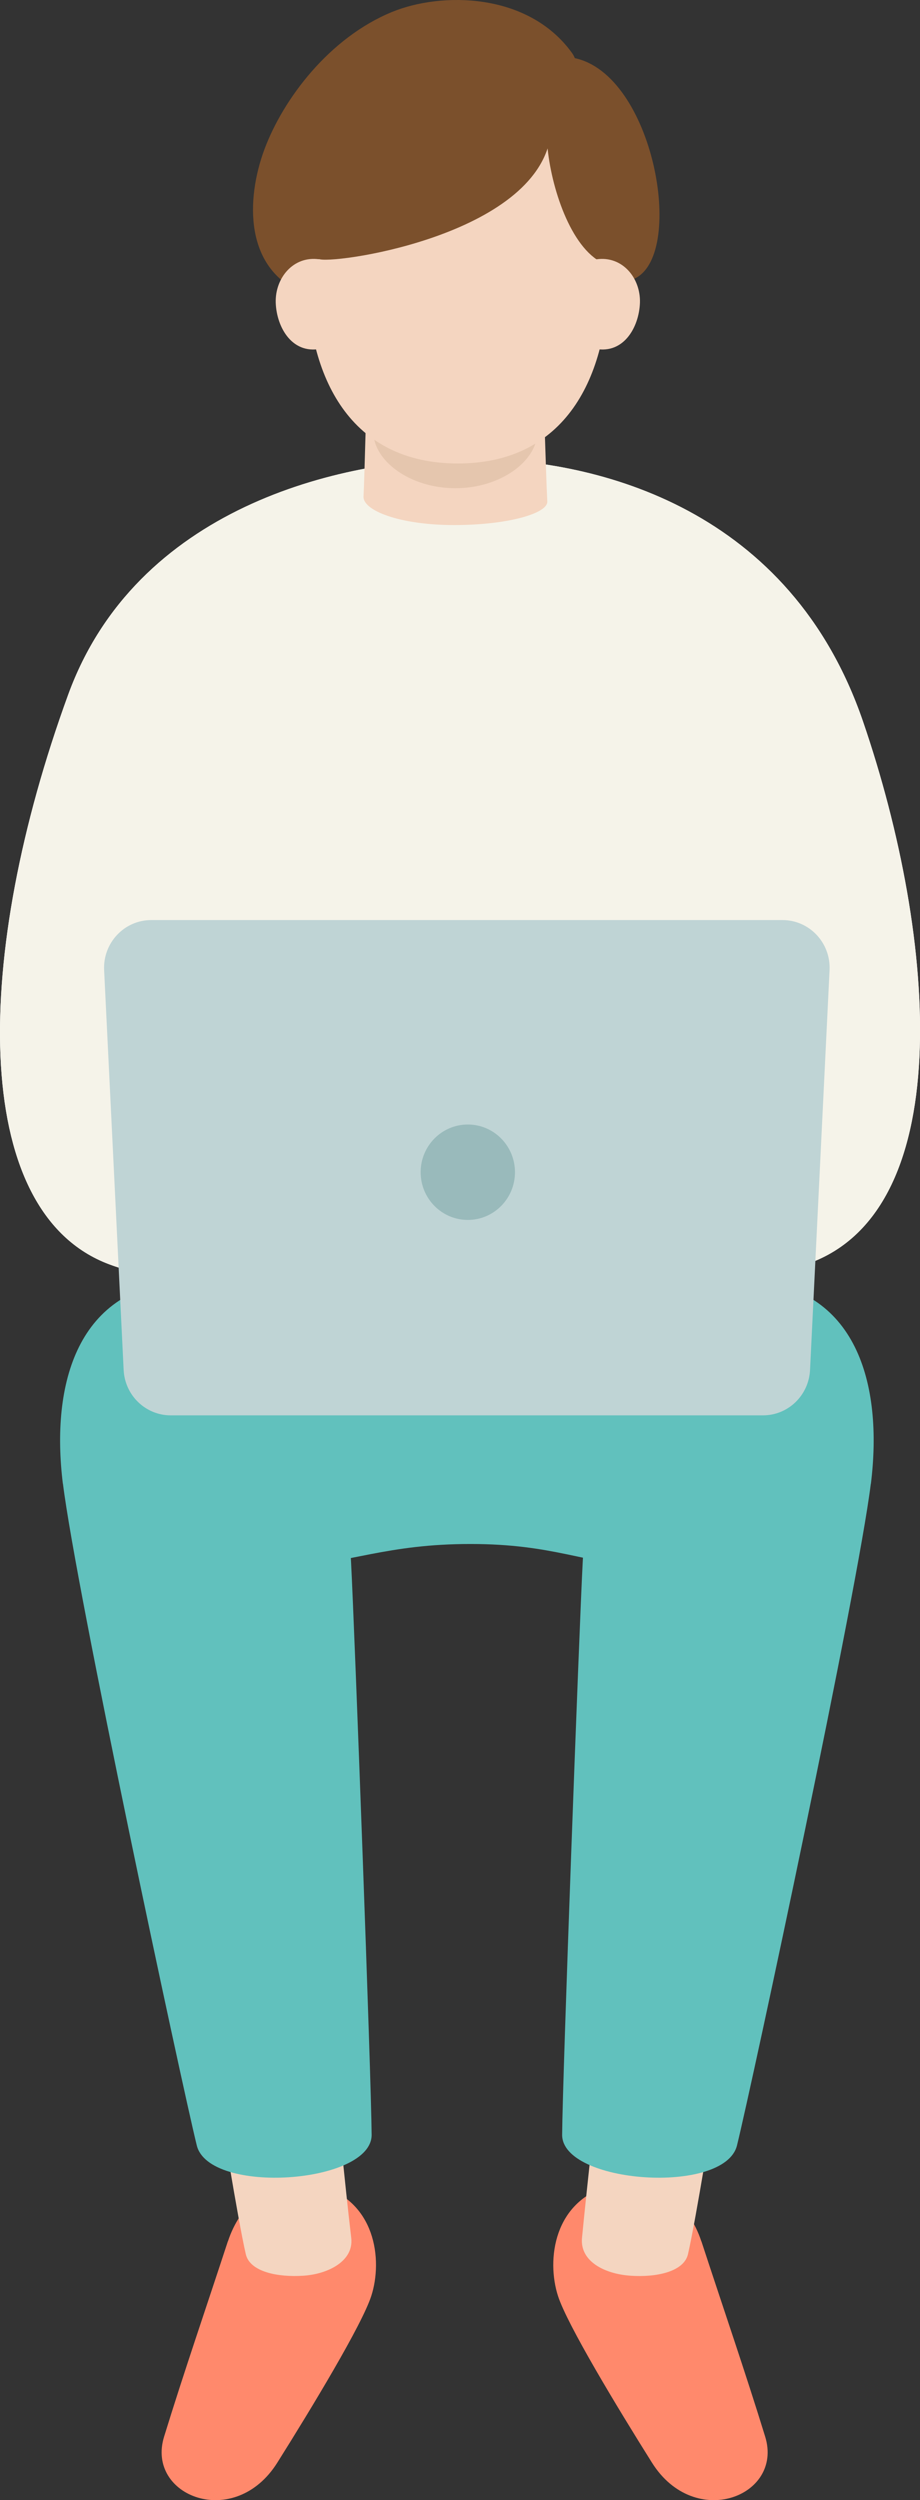 <?xml version="1.0" encoding="UTF-8"?>
<svg id="_レイヤー_2" data-name="レイヤー_2" xmlns="http://www.w3.org/2000/svg" viewBox="0 0 104.17 282.98">
  <rect x="0" y="0" width="104.17" height="282.98" fill="#333333" stroke="none"/>
  <defs>
    <style>
      .cls-1 {
        fill: #fafbfc;
      }

      .cls-2 {
        fill: #e5c6ae;
      }

      .cls-3 {
        fill: #f4d5c0;
      }

      .cls-4 {
        fill: #f5f3e9;
      }

      .cls-5 {
        fill: #61c1bd;
      }

      .cls-6 {
        fill: #7b502c;
      }

      .cls-7 {
        fill: #99babb;
      }

      .cls-8 {
        fill: #bfd4d5;
      }

      .cls-9 {
        fill: #ff896c;
      }
    </style>
  </defs>
  <g id="image">
    <g>
      <path class="cls-9" d="M25.8,253.69c-2.4,7.34-4.98,14.83-7.22,22.11-2.08,6.74,7.97,10.66,12.82,2.94,3.92-6.24,9.59-15.61,10.64-18.87,1.31-4.04.55-10.89-6.18-12.59-5.15-1.3-8.73,2.37-10.05,6.41Z"/>
      <path class="cls-9" d="M79.42,253.69c2.4,7.34,4.98,14.83,7.22,22.11,2.08,6.74-7.97,10.66-12.82,2.94-3.92-6.24-9.59-15.61-10.64-18.87-1.31-4.04-.55-10.89,6.18-12.59,5.15-1.3,8.73,2.37,10.05,6.41Z"/>
      <g>
        <g>
          <path class="cls-3" d="M80.88,238.22s-2.06,12.92-2.98,16.92c-.46,2-3.61,2.65-6.54,2.44-2.93-.21-5.72-1.64-5.46-4.29.58-5.98,1.69-15.92,2-18.35.31-2.43,13.71-2.4,12.98,3.28Z"/>
          <path class="cls-5" d="M98.6,167.95c-1.51,12.19-13.38,67.67-15.15,74.88-1.39,5.66-19.84,4.36-19.8-1.21.05-6.61,1.92-56.96,2.33-64.82,1.13-21.96,8.46-32.44,18.68-31.88,12.31.68,15.35,11.68,13.95,23.03Z"/>
        </g>
        <g>
          <path class="cls-3" d="M24.85,238.22s2.06,12.92,2.98,16.92c.46,2,3.61,2.64,6.54,2.44,2.74-.18,5.72-1.64,5.4-4.29-.75-6.26-1.63-15.92-1.95-18.35-.31-2.43-13.71-2.4-12.98,3.28Z"/>
          <path class="cls-5" d="M7.13,167.95c1.51,12.19,13.38,67.67,15.15,74.88,1.39,5.66,19.85,4.36,19.8-1.21-.05-6.61-1.92-56.96-2.33-64.82-1.13-21.96-8.46-32.44-18.68-31.88-12.31.68-15.35,11.68-13.95,23.03Z"/>
          <path class="cls-5" d="M86.67,146.94c-6.77-2.73-60.84-2.73-67.6,0-13.41,5.4-12.23,18.66-9.19,32.64.67,3.07,16.05-1.53,21.95-2.03,7.93-.68,12.06-2.79,21.44-2.79s12.75,2.16,20.64,2.79c5.91.47,21.28,5.1,21.95,2.03,3.04-13.98,4.22-27.24-9.19-32.64Z"/>
        </g>
      </g>
      <path class="cls-1" d="M11.97,142.95c-15.37-6.23-14.99-34.86-4.25-64.32,7.67-21.05,30.56-26.71,45.42-26.71s36.39,5.84,44.58,29.75c8.42,24.56,10.94,56.25-7.02,61.62-12.01,3.59-64.56,5.41-78.73-.34Z"/>
      <path class="cls-4" d="M11.97,142.95c-15.37-6.23-14.99-34.86-4.25-64.32,7.67-21.05,30.56-26.71,45.42-26.71s36.39,5.84,44.58,29.75c8.42,24.56,10.94,56.25-7.02,61.62-12.01,3.59-64.56,5.41-78.73-.34Z"/>
      <path class="cls-3" d="M41.53,43.66s-.26,10.63-.37,12.53c-.09,1.6,4.12,3.24,10.25,3.24s10.63-1.33,10.56-2.67c-.19-3.8-.37-12.15-.56-13.85-.19-1.71-19.49-2.66-19.87.76Z"/>
      <path class="cls-2" d="M60.85,48.85c0,3.32-4.16,6.41-9.29,6.41s-9.29-3.09-9.29-6.41,4.16-6,9.29-6,9.29,2.69,9.29,6Z"/>
      <path class="cls-3" d="M68.91,31.02c0,11.84-4.98,21.44-17.07,21.44s-17.07-9.6-17.07-21.44,7.64-21.44,17.07-21.44,17.07,9.6,17.07,21.44Z"/>
      <g>
        <path class="cls-6" d="M61.91,15.52c.17,4.47,2.2,11.52,5.68,13.87,1.37.93,2.43,3.13,4.41,2.07,5.59-2.98,2-23.03-6.96-24.89-2.86-.59-3.2,7.01-3.12,8.95Z"/>
        <path class="cls-6" d="M34.65,33.32c2.16.82.11-4.26,1.56-3.97,2.45.49,25.12-3.02,26.2-14.5.25-2.63,4.25-6.25,2.34-8.88C59.77-.89,49.97-.93,44.4,1.35c-7.12,2.92-12.33,9.85-14.45,15.53-2.1,5.63-2.38,13.73,4.7,16.43Z"/>
      </g>
      <path class="cls-3" d="M67.04,39.4c3.5.93,5.33-2.33,5.42-5.15.08-2.79-2-5.32-4.92-4.9-2.43.35-2.88,9.41-.5,10.04Z"/>
      <path class="cls-3" d="M36.64,39.4c-3.5.93-5.33-2.33-5.42-5.15-.08-2.79,2-5.32,4.92-4.9,2.43.35,2.88,9.41.5,10.04Z"/>
      <g>
        <path class="cls-8" d="M86.4,160.2H19.33c-2.84,0-5.19-2.26-5.33-5.14l-2.21-45.25c-.15-3.08,2.28-5.67,5.33-5.67h71.48c3.05,0,5.48,2.58,5.33,5.67l-2.21,45.25c-.14,2.88-2.48,5.14-5.33,5.14Z"/>
        <path class="cls-7" d="M58.31,132.68c0,2.98-2.39,5.4-5.34,5.4s-5.34-2.42-5.34-5.4,2.39-5.4,5.34-5.4,5.34,2.42,5.34,5.4Z"/>
      </g>
    </g>
  </g>
</svg>